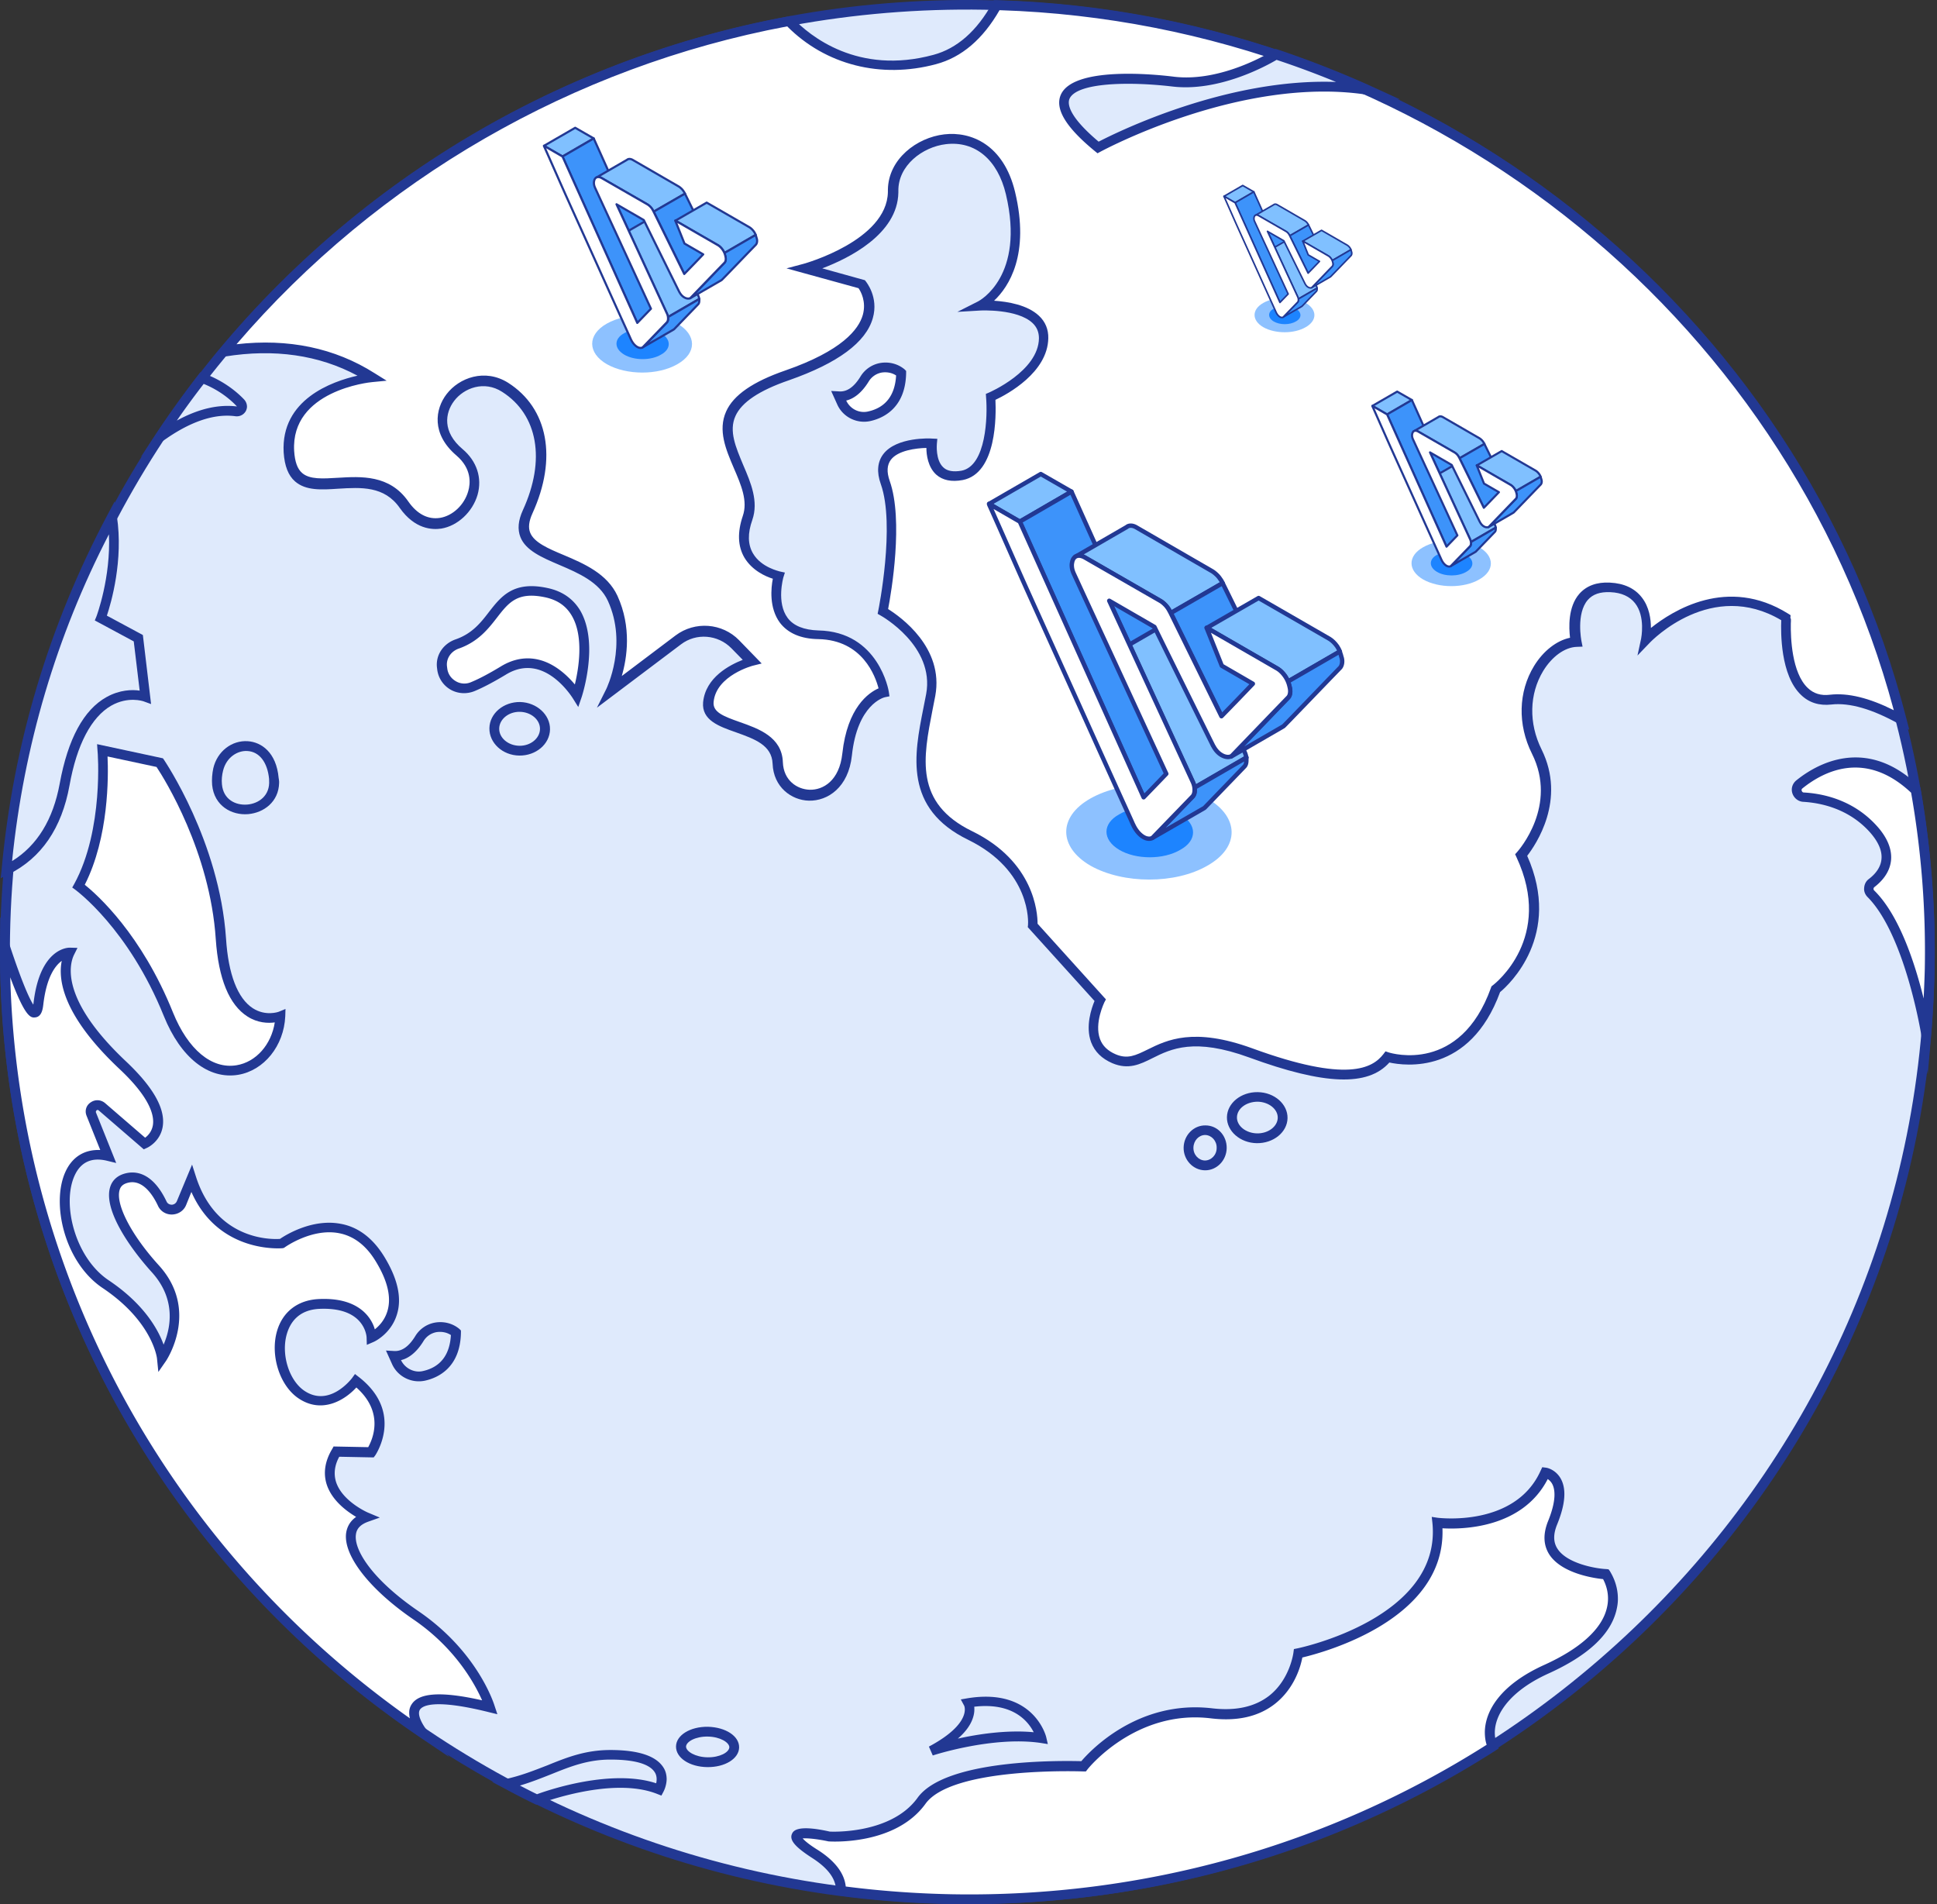 <?xml version="1.0" encoding="UTF-8"?>
<svg xmlns="http://www.w3.org/2000/svg" width="470" height="462" fill="none">
  <rect width="100%" height="100%" fill="#333333" stroke="none"/>
  <path fill="#DFEAFC" d="M234.736 460.769c128.968 0 233.517-102.891 233.517-229.813 0-126.922-104.549-229.813-233.517-229.813S1.219 104.034 1.219 230.956c0 126.922 104.549 229.813 233.517 229.813Z"></path>
  <path fill="#223893" d="M469.413 235.102c-2.322 127.373-109.461 229.094-238.879 226.827C101.116 459.663-2.264 354.182.058 226.865 2.38 99.547 109.519-2.229 238.882.037 368.3 2.304 471.735 107.73 469.413 235.102ZM2.435 226.865C.168 352.911 102.498 457.285 230.589 459.552c128.092 2.267 234.125-98.46 236.447-224.505C469.303 109.001 366.973 4.626 238.882 2.359 110.79.148 4.702 100.819 2.435 226.865Z"></path>
  <path fill="#fff" d="M241.81 1.309c-3.482 6.413-8.347 11.388-15.037 13.157-15.479 4.147-27.973-1.548-35.326-9.287C136.717 15.35 88.62 44.319 54.511 85.174c11.277-1.825 23.992-.996 35.768 6.412 0 0-21.008 1.99-20.123 17.968.884 15.976 19.183.331 27.973 12.881 8.79 12.549 24.048-3.704 13.434-12.771-10.615-9.011 1.603-21.782 11.057-15.756 9.453 6.026 11.056 17.912 5.473 30.185-5.639 12.273 15.424 9.73 20.62 21.008 5.197 11.278-.387 22.39-.387 22.39l16.309-12.329c4.201-3.151 10.172-2.709 13.821 1.051l4.091 4.201s-9.841 2.488-10.559 9.841c-.719 7.352 16.419 4.699 16.806 14.76.442 10.062 15.368 11.499 16.806-2.045 1.437-13.545 8.956-15.203 8.956-15.203s-2.156-13.6-15.922-13.876c-13.765-.221-9.619-14.319-9.619-14.319s-11.665-2.266-7.519-13.986c4.147-11.72-18.741-24.822 9.62-34.663 28.36-9.84 18.077-22.113 18.077-22.113l-13.71-3.76s21.395-5.804 21.339-18.796c-.055-12.991 23.44-20.51 28.471.498 5.031 21.063-7.352 27.31-7.352 27.31s15.589-.885 15.424 7.96c-.166 8.846-12.826 14.208-12.826 14.208s1.493 17.415-6.966 19.073c-8.403 1.603-7.353-7.795-7.353-7.795s-14.981-.829-11.277 9.564c3.704 10.393-.553 31.29-.553 31.29s13.931 7.63 11.609 20.289c-2.322 12.66-6.744 26.149 9.62 34.11 16.308 7.961 15.147 21.782 15.147 21.782l16.364 18.078s-5.362 10.503 3.317 14.207c8.735 3.704 10.559-9.674 33.225-1.382 22.611 8.293 29.909 5.252 33.17.995 0 0 18.299 5.805 26.26-16.474 0 0 15.811-11.941 6.192-32.562 0 0 10.504-11.609 3.814-25.099-6.689-13.489 1.935-26.314 9.509-26.591 0 0-2.93-13.821 8.237-13.213 11.167.609 8.569 12.716 8.569 12.716s15.866-16.751 34.055-5.363c0 0-1.604 21.284 10.835 19.902 5.529-.608 11.831 1.935 17.193 4.92C436.463 77.323 348.397 4.349 241.81 1.309Z"></path>
  <path fill="#223893" d="m463.276 177.054-2.432-1.382c-6.524-3.648-12.052-5.252-16.474-4.754-2.931.332-5.418-.442-7.353-2.322-5.031-4.754-4.92-15.258-4.81-18.133-16.861-10.006-31.345 4.865-31.954 5.528l-2.93 3.041.885-4.091c0-.055 1.106-5.363-1.493-8.624-1.271-1.603-3.261-2.543-5.97-2.654-2.488-.11-4.257.498-5.473 1.88-2.875 3.317-1.548 9.896-1.548 9.951l.276 1.382-1.437.055c-2.875.111-5.971 2.322-8.127 5.86-3.372 5.584-3.538 12.66-.387 19.018 6.081 12.273-1.437 23.163-3.483 25.817 8.569 19.239-4.422 31.29-6.578 33.059-7.353 20.068-23.109 17.912-26.868 17.083-5.197 5.86-15.756 5.473-33.999-1.216-13.324-4.865-18.963-2.101-23.496.166-2.985 1.492-5.805 2.874-9.73 1.216-2.543-1.106-4.256-2.764-5.141-5.086-1.437-3.87.111-8.293.829-10.007l-16.198-17.911.056-.498c.055-.497.829-13.157-14.485-20.676-15.7-7.629-13.157-20.621-10.891-32.009.222-1.106.443-2.267.664-3.372 2.156-11.665-10.891-18.962-11.002-19.018l-.773-.442.165-.829c.056-.221 4.147-20.676.608-30.627-1.05-2.93-.829-5.418.609-7.298 3.206-4.201 11.499-3.814 11.83-3.759l1.272.055-.111 1.217c0 .055-.387 3.98 1.603 5.749.94.885 2.433 1.106 4.368.774 6.026-1.161 6.357-13.268 5.97-17.801l-.055-.83.774-.331c.111-.055 11.997-5.197 12.107-13.157 0-1.493-.497-2.71-1.548-3.704-3.704-3.483-12.549-3.041-12.604-3.041l-5.639.332 5.03-2.543c.443-.222 11.444-6.192 6.745-25.983-1.99-8.404-7.463-12.992-14.539-12.163-5.695.664-11.665 5.197-11.555 11.389v.331c-.166 10.172-12.162 16.032-18.464 18.41l10.338 2.874.221.277c.11.166 3.151 3.814 1.714 8.9-1.659 5.916-8.514 10.946-20.345 15.093-7.242 2.487-11.499 5.362-12.991 8.679-1.659 3.649.11 7.629 1.879 11.886 1.88 4.367 3.76 8.845 2.212 13.323-1.161 3.262-1.106 5.971.166 8.127 1.99 3.428 6.412 4.312 6.468 4.367l1.271.277-.387 1.216c0 .055-1.714 6.081 1.051 9.785 1.437 1.935 3.98 2.93 7.463 3.041 14.65.276 17.082 14.705 17.082 14.871l.166 1.106-1.105.221c-.277.055-6.69 1.714-8.016 14.152-.83 7.74-5.861 11.057-10.449 10.946-4.202-.11-8.569-3.261-8.79-8.955-.166-4.534-4.423-6.026-8.901-7.63-4.091-1.437-8.347-2.93-7.961-7.297.609-6.081 6.524-9.066 9.62-10.283l-2.764-2.819c-3.262-3.317-8.514-3.759-12.218-.94l-20.4 15.369 2.267-4.533c.055-.111 5.252-10.781.387-21.395-2.101-4.533-7.021-6.689-11.831-8.735-4.146-1.769-8.126-3.483-9.398-6.744-.718-1.88-.553-3.981.608-6.524 5.584-12.162 3.649-23.164-5.03-28.692-4.368-2.82-9.288-.94-11.665 2.212-2.212 2.929-2.875 7.518 2.045 11.664 3.483 2.93 4.81 7.021 3.649 11.112-1.216 4.146-4.81 7.519-8.79 8.182-2.211.332-6.413.166-10.062-4.975-3.759-5.418-9.453-5.031-14.981-4.699-4.036.276-7.85.497-10.449-1.77-1.658-1.437-2.543-3.759-2.764-7.021-.719-12.88 11.775-17.248 17.912-18.63-9.343-5.03-20.179-6.579-32.175-4.644l-3.151.498 2.045-2.433C88.566 42.55 137.436 13.97 191.227 4.018l.664-.111.442.442c4.146 4.368 15.811 13.932 34.165 8.956 5.749-1.548 10.559-5.805 14.318-12.604l.332-.664h.719C346.297 3.022 437.072 74.67 462.558 174.29l.718 2.764Zm-28.747-25.762c-.055 3.373.221 11.886 4.091 15.59 1.437 1.382 3.206 1.935 5.418 1.659 4.367-.498 9.509.774 15.479 3.759C433.479 75.333 344.694 5.731 242.53 2.47c-4.036 7.02-9.177 11.443-15.424 13.102-13.379 3.593-26.812.166-36.1-9.177-51.966 9.785-99.289 37.095-133.62 77.12 12.55-1.437 23.827.885 33.502 7.02l2.93 1.825-3.428.332c-.829.055-19.846 2.1-19.017 16.696.166 2.598.774 4.367 1.935 5.362 1.824 1.603 5.03 1.382 8.68 1.161 5.583-.332 12.549-.774 17.082 5.749 2.156 3.096 4.81 4.423 7.684 3.981 3.096-.498 5.916-3.151 6.855-6.468.553-1.88.885-5.473-2.874-8.68-6.137-5.252-5.142-11.278-2.378-14.871 3.041-3.98 9.288-6.302 14.927-2.764 9.73 6.191 11.996 18.354 5.915 31.677-.884 1.935-1.05 3.483-.553 4.699.94 2.377 4.423 3.87 8.127 5.418 4.976 2.101 10.559 4.533 13.047 9.896 3.483 7.629 2.322 15.092 1.05 19.459l13.047-9.84c4.699-3.538 11.333-3.041 15.424 1.161l5.473 5.639-1.99.497c-.11 0-9.066 2.378-9.674 8.846-.222 2.432 2.266 3.427 6.357 4.865 4.533 1.603 10.228 3.593 10.449 9.73.166 4.477 3.482 6.578 6.468 6.689 3.262.11 7.242-2.156 7.961-8.79 1.216-11.223 6.412-14.761 8.79-15.811-.774-2.93-3.87-11.72-14.595-11.941-4.257-.056-7.408-1.438-9.343-3.981-2.654-3.593-2.156-8.458-1.714-10.67-1.769-.552-5.031-1.99-6.91-5.141-1.603-2.764-1.714-6.136-.387-10.061 1.271-3.649-.387-7.519-2.156-11.61-1.935-4.533-3.925-9.177-1.88-13.766 1.769-3.98 6.524-7.242 14.374-9.95 13.71-4.755 17.801-9.952 18.796-13.49.885-3.206-.497-5.694-1.05-6.468l-17.47-4.81L194.986 64c.222-.055 20.234-5.639 20.455-17.414v-.553c.111-7.463 7.021-12.66 13.655-13.434 6.524-.774 14.429 2.488 17.193 13.931 3.649 15.203-1.492 23.053-5.086 26.426 3.317.22 8.072.995 10.891 3.648 1.548 1.438 2.322 3.317 2.267 5.474-.166 8.292-9.896 13.544-12.826 14.926.166 3.649.387 17.857-7.961 19.46-2.709.497-4.865.055-6.413-1.327-1.99-1.824-2.377-4.754-2.377-6.468-2.543.055-6.91.608-8.624 2.875-.94 1.271-1.05 2.93-.276 5.141 3.372 9.509.387 27.033-.387 31.069 2.985 1.88 13.599 9.343 11.443 21.063-.221 1.106-.442 2.267-.663 3.372-2.267 11.61-4.478 22.611 9.619 29.466 15.037 7.353 15.866 19.737 15.866 22.445l16.585 18.354-.387.719c0 .055-2.487 5.031-1.05 8.901.608 1.658 1.88 2.875 3.815 3.704 2.874 1.216 4.809.276 7.739-1.161 4.699-2.322 11.168-5.473 25.431-.277 22.997 8.403 29.134 4.81 31.787 1.382l.498-.663.829.276c.719.222 17.304 5.142 24.767-15.7l.111-.332.276-.221c.608-.442 14.927-11.609 5.805-31.124l-.332-.719.498-.553c.387-.442 9.896-11.222 3.593-23.827-3.538-7.076-3.317-15.037.498-21.284 2.266-3.704 5.528-6.192 8.735-6.855-.277-2.377-.553-7.463 2.266-10.67 1.714-1.935 4.202-2.875 7.408-2.709 3.428.166 6.026 1.382 7.74 3.594 1.824 2.322 2.211 5.252 2.211 7.408 5.252-4.202 18.575-12.66 33.281-3.483l.608.387-.056.718c.166-.055.166.498.111 1.327Z"></path>
  <path fill="#fff" d="M348.731 369.496c2.377 24.435-33.779 31.677-33.779 31.677s-1.879 16.862-21.062 14.595c-19.129-2.322-31.014 12.826-31.014 12.826s-32.341-1.382-39.307 8.348c-6.966 9.729-22.5 8.679-22.5 8.679s-15.148-3.428-3.317 4.257c4.92 3.206 6.302 6.357 6.247 8.9a238.108 238.108 0 0 0 26.812 1.991c48.373.829 93.54-12.826 131.298-36.985-2.377-5.915 1.603-13.6 13.102-18.796 23.385-10.615 14.429-22.943 14.429-22.943s-17.58-1.105-12.991-12.439c4.588-11.333-1.769-12.217-1.769-12.217-6.634 14.816-26.149 12.107-26.149 12.107Z"></path>
  <path fill="#223893" d="M392.57 388.016c0 .94-.166 1.935-.442 2.985-1.548 5.75-7.076 10.781-16.364 14.982-11.388 5.141-14.484 12.439-12.494 17.304l.387.884-.829.553c-39.307 25.154-84.915 37.98-131.961 37.151a248.036 248.036 0 0 1-26.979-1.991l-1.05-.166v-1.05c.055-2.764-1.88-5.418-5.75-7.905-4.201-2.709-5.583-4.368-4.92-5.86.277-.609 1.051-2.378 9.177-.553 0 0 14.761.829 21.284-8.182 6.8-9.509 35.105-9.011 39.749-8.901 2.267-2.653 13.821-14.926 31.733-12.826 5.694.664 10.282-.331 13.765-2.985 5.142-3.98 5.971-10.504 5.971-10.559l.11-.829.83-.166c.331-.055 35.049-7.297 32.783-30.406l-.166-1.493 1.492.222c.166 0 18.741 2.377 24.933-11.444l.387-.829.885.11c.829.111 2.487.774 3.538 2.543 1.493 2.543 1.216 6.303-.829 11.278-.94 2.322-.94 4.257.11 5.86 2.322 3.594 9.288 4.81 11.831 4.92l.553.056.331.442c.111.276 1.991 2.93 1.935 6.855Zm-32.285 32.12c.11-5.142 3.814-11.444 14.484-16.254 8.514-3.869 13.71-8.513 15.037-13.434.995-3.538-.276-6.302-.829-7.352-2.267-.221-10.062-1.382-13.047-5.971-1.437-2.266-1.548-4.92-.332-8.016 2.156-5.252 1.714-7.905.995-9.177a3.388 3.388 0 0 0-1.05-1.106c-6.192 12.052-20.842 12.218-25.541 11.942.829 22.113-28.637 30.074-33.999 31.345-.387 2.101-1.88 7.519-6.689 11.278-3.981 3.096-9.177 4.257-15.535 3.483-18.244-2.211-29.798 12.218-29.908 12.383l-.387.498h-.608c-.332 0-31.788-1.216-38.312 7.85-7.297 10.117-22.887 9.177-23.55 9.122-2.543-.553-5.087-.829-6.247-.719.442.498 1.382 1.382 3.704 2.82 4.146 2.653 6.412 5.639 6.744 8.845 8.569 1.106 17.248 1.714 25.707 1.88 46.272.829 91.107-11.72 129.805-36.266-.332-.995-.442-2.046-.442-3.151Z"></path>
  <path fill="#fff" d="M1.218 229.74c-.442 79 39.804 149.099 101.556 190.838-.664-.774-10.394-12.936 16.143-6.357 0 0-3.815-12.66-18.023-22.335-14.208-9.674-20.4-20.842-11.941-23.827 0 0-13.49-5.749-7.297-15.866l8.403.166s6.578-9.343-3.704-17.359c0 0-6.137 8.126-13.268 3.317-7.132-4.865-8.016-21.395 4.422-21.948 12.384-.553 12.66 8.072 12.66 8.072s10.891-4.921 1.935-19.239c-8.956-14.318-23.716-3.538-23.716-3.538s-16.254 1.658-21.893-15.701l-2.432 5.916c-.83 2.045-3.76 2.1-4.7.11-1.602-3.372-4.256-6.855-8.015-6.302-7.242 1.05-2.986 11.775 6.413 22.169 9.398 10.393 1.603 21.671 1.603 21.671s-.885-9.399-13.655-17.967c-12.77-8.569-13.766-34.442.553-31.07l-4.091-10.172c-.608-1.548 1.271-2.875 2.543-1.769l10.393 8.956s10.062-4.533-5.252-18.962c-15.369-14.54-14.926-23.551-12.992-27.476 0 0-6.136-.111-7.573 12.439-.719 6.357-4.478-2.93-8.072-13.766Z"></path>
  <path fill="#223893" d="m120.686 415.879-2.045-.498c-13.323-3.317-16.143-1.548-16.751-.608-.774 1.216.663 3.704 1.769 5.086l5.363 6.413-6.966-4.699C37.761 378.12-.384 306.418.003 229.74l.055-7.298 2.322 6.966c3.151 9.509 4.865 13.047 5.694 14.318 0-.11.056-.221.056-.331 1.547-13.489 8.458-13.489 8.79-13.489l1.88.055-.83 1.658c-1.106 2.267-3.483 10.781 12.715 25.984 6.524 6.191 9.509 11.443 8.79 15.755-.608 3.649-3.704 5.086-3.87 5.142l-.718.331-10.946-9.453c-.221-.166-.387-.111-.498 0-.11.11-.221.221-.166.497l4.92 12.273-2.266-.553c-3.704-.884-6.358.332-7.85 3.649-3.096 6.855.11 19.847 8.237 25.32 8.68 5.805 12.052 11.996 13.378 15.645 1.604-3.704 3.262-10.835-2.874-17.58-6.082-6.745-11.886-15.756-10.007-20.897.443-1.216 1.548-2.764 4.312-3.206 2.543-.387 6.247.552 9.288 6.965.332.719 1.05.774 1.272.774.22 0 .884-.11 1.216-.829l3.704-8.901.995 3.096c4.975 15.203 18.133 15.093 20.344 14.927 1.438-.995 7.906-4.976 14.76-3.649 4.202.774 7.685 3.428 10.394 7.74 3.372 5.417 4.478 10.227 3.207 14.263-1.438 4.699-5.474 6.578-5.64 6.634l-1.658.718-.055-1.769c0-.11-.11-2.543-2.322-4.533-1.99-1.769-5.03-2.598-9.067-2.432-5.196.221-7.186 3.427-7.96 6.081-1.438 4.92.497 11.222 4.201 13.765 6.081 4.147 11.389-2.764 11.61-3.04l.718-.995.995.774c11.002 8.624 3.98 18.851 3.926 18.962l-.387.497-8.348-.165c-1.161 2.1-1.382 4.201-.774 6.136 1.548 4.754 7.795 7.463 7.85 7.463l2.764 1.161-2.82.995c-1.824.664-2.819 1.659-2.984 3.151-.498 3.76 4.035 10.947 15.202 18.576 14.374 9.84 18.299 22.445 18.465 22.997l.663 1.991Zm-21.394-.387c0-.719.166-1.382.608-2.046 1.824-2.819 7.297-3.151 17.082-.94-1.713-3.869-6.412-12.66-16.75-19.68-10.56-7.243-16.917-15.424-16.254-20.842.166-1.216.719-2.764 2.433-3.981-2.322-1.382-5.86-3.98-7.132-7.85-.884-2.764-.442-5.694 1.327-8.624l.332-.608 8.403.166c1.05-1.88 3.98-8.403-2.875-14.485-2.764 3.041-8.348 6.524-14.097 2.599-4.533-3.096-6.855-10.449-5.142-16.309 1.382-4.699 5.087-7.518 10.173-7.74 4.754-.221 8.403.83 10.89 3.096 1.548 1.438 2.322 3.041 2.654 4.257 1.05-.829 2.377-2.211 3.04-4.367 1.051-3.373.056-7.519-2.93-12.328-2.321-3.76-5.307-5.971-8.79-6.634-6.578-1.272-13.102 3.372-13.157 3.427l-.276.166-.332.055c-.166 0-15.424 1.382-22.058-13.655l-1.272 3.151c-.552 1.383-1.88 2.267-3.372 2.322-1.492.056-2.875-.774-3.483-2.156-1.327-2.819-3.648-6.081-6.8-5.639-1.713.277-2.21 1.051-2.432 1.659-1.216 3.372 2.653 11.001 9.509 18.52 9.895 10.946 1.769 22.998 1.713 23.108l-1.88 2.709-.33-3.262c0-.11-1.051-8.955-13.158-17.082-9.288-6.192-12.55-20.51-9.067-28.195 1.659-3.648 4.644-5.473 8.459-5.307l-3.317-8.292c-.498-1.217-.111-2.543.995-3.262 1.105-.774 2.487-.663 3.482.166l9.73 8.403c.664-.498 1.604-1.437 1.88-3.041.387-2.377-.719-6.689-8.071-13.599-13.766-12.937-14.982-21.616-14.042-26.26-1.603 1.161-3.704 3.925-4.478 10.614-.11.885-.332 2.93-1.935 3.096-1.05.111-2.377.221-6.081-9.73 1.935 71.482 37.703 137.932 96.967 179.782a5.907 5.907 0 0 1-.166-1.382Z"></path>
  <path fill="#fff" d="M19.02 214.98s13.048 9.288 21.838 31.069c8.79 21.782 26.536 14.208 27.199.498 0 0-12.881 4.865-14.429-18.741s-14.816-42.734-14.816-42.734l-13.931-2.986c-.056-.055 1.603 19.239-5.86 32.894Z"></path>
  <path fill="#223893" d="m69.273 244.778-.055 1.769c-.332 7.187-5.142 13.157-11.444 14.208-7.187 1.161-13.932-4.147-18.023-14.264-8.568-21.228-21.284-30.461-21.394-30.571l-.83-.608.498-.885c7.187-13.157 5.694-32.119 5.639-32.285l-.11-1.604 15.976 3.428.277.387c.11.221 13.434 19.681 15.037 43.342.553 8.68 2.82 14.54 6.523 16.917 3.096 1.99 6.192.884 6.303.829l1.603-.663Zm-48.705-30.13c3.04 2.433 13.766 11.997 21.395 30.959 3.648 9.011 9.398 13.821 15.424 12.826 4.754-.774 8.458-5.031 9.287-10.394-1.603.222-4.146.166-6.634-1.437-4.422-2.819-7.02-9.122-7.684-18.741-1.382-21.229-12.494-38.975-14.374-41.794l-11.886-2.543c.222 4.809.332 19.57-5.528 31.124Z"></path>
  <path fill="#DFEAFC" d="M1.551 211c5.97-2.986 11.941-8.901 14.097-20.732 4.865-26.646 19.57-21.284 19.57-21.284l-1.713-14.208-9.122-4.864s4.589-12.108 2.709-24.546C13.272 151.404 4.315 180.317 1.55 211Z"></path>
  <path fill="#223893" d="m36.657 170.809-1.824-.663c-.166-.055-3.76-1.272-7.85 1.05-4.81 2.764-8.348 9.454-10.117 19.349-1.88 10.394-6.856 17.636-14.761 21.561l-1.935.94.221-2.101c2.764-30.24 11.444-59.208 25.707-86.076l1.714-3.207.552 3.594c1.604 10.67-1.382 20.952-2.432 24.103l8.735 4.699 1.99 16.751ZM2.934 208.9c6.081-3.76 9.951-10.062 11.554-18.797 1.99-10.835 5.805-17.912 11.389-21.007 3.206-1.77 6.191-1.825 8.016-1.548l-1.438-11.942-9.453-5.086.387-.939c.055-.111 3.538-9.454 3.04-19.958C13.605 154.445 5.755 181.092 2.934 208.9Z"></path>
  <path fill="#fff" d="M107.251 162.351c.442 3.482 4.146 5.638 7.408 4.256 1.935-.829 4.423-2.045 7.408-3.869 10.283-6.303 17.857 6.025 17.857 6.025s7.187-21.726-7.353-24.932c-12.992-2.875-11.223 8.79-21.671 12.383-2.433.829-4.036 3.151-3.759 5.639l.11.498Z"></path>
  <path fill="#223893" d="M142.966 158.148c-.111 5.639-1.714 10.614-1.824 10.946l-.83 2.432-1.382-2.211c-.055-.055-3.593-5.805-8.9-7.021-2.433-.553-4.865-.11-7.298 1.382-2.764 1.659-5.307 3.041-7.574 3.981-1.879.774-4.035.663-5.804-.332a6.558 6.558 0 0 1-3.262-4.865l-.055-.442c-.387-3.041 1.492-5.86 4.533-6.911 3.98-1.382 6.081-4.035 8.071-6.634 2.93-3.759 5.915-7.629 14.263-5.804 3.594.774 6.247 2.653 7.961 5.583 1.659 2.93 2.156 6.524 2.101 9.896Zm-3.483 7.905c.94-3.869 2.211-11.609-.719-16.64-1.382-2.377-3.427-3.814-6.357-4.478-6.855-1.492-8.956 1.216-11.831 4.92-2.101 2.709-4.533 5.805-9.177 7.464-1.99.663-3.206 2.487-2.93 4.422l.055.443c.166 1.326.94 2.432 2.101 3.095a4.06 4.06 0 0 0 3.649.222c2.156-.885 4.588-2.212 7.242-3.815 2.985-1.824 6.081-2.377 9.122-1.658 4.035.939 7.131 3.98 8.845 6.025Z"></path>
  <path fill="#DFEAFC" d="M52.69 190.378c.829 8.79 14.484 7.629 13.82-1.161v-.331c-.995-10.615-11.775-9.675-13.544-2.212a10.792 10.792 0 0 0-.277 3.704Z"></path>
  <path fill="#223893" d="M67.726 189.937c-.11 4.589-3.704 7.242-7.518 7.574-3.98.332-8.237-1.99-8.735-7.076-.11-1.327 0-2.709.276-4.036.94-4.091 4.478-6.855 8.404-6.579 3.206.222 6.91 2.654 7.463 8.956l.055.332c.055.276.055.553.055.829Zm-13.876.332c.332 3.704 3.317 5.141 6.137 4.92 2.764-.221 5.583-2.156 5.307-5.915v-.277c-.387-4.09-2.377-6.633-5.252-6.799-2.322-.166-5.086 1.437-5.915 4.754-.277 1.106-.387 2.211-.277 3.317Z"></path>
  <path fill="#DFEAFC" d="M159.937 434.121s4.644-8.458-11.831-8.458c-9.73 0-15.479 4.975-25.264 7.076a185.993 185.993 0 0 0 7.352 3.815c.056-.056 18.189-7.077 29.743-2.433Z"></path>
  <path fill="#223893" d="M161.759 431.69c-.055 1.658-.718 2.874-.774 2.985l-.497.94-.995-.387c-10.891-4.368-28.084 2.156-28.858 2.432l-.498.166-.497-.221a186.187 186.187 0 0 1-7.408-3.815l-2.82-1.492 3.152-.664c3.869-.829 7.131-2.156 10.282-3.372 4.755-1.935 9.233-3.704 15.258-3.704 6.8 0 11.112 1.437 12.881 4.257.609.94.774 1.99.774 2.875Zm-2.543.939c.166-.718.221-1.769-.331-2.653-.885-1.438-3.428-3.096-10.781-3.096-5.528 0-9.785 1.714-14.318 3.538-2.377.94-4.865 1.935-7.629 2.764 1.382.719 2.764 1.438 4.146 2.101 2.985-1.106 18.133-6.192 28.913-2.654Z"></path>
  <path fill="#DFEAFC" d="M178.187 423.91c.035-2.046-2.832-3.754-6.403-3.816-3.572-.062-6.497 1.547-6.532 3.592-.035 2.045 2.832 3.754 6.403 3.815 3.572.062 6.497-1.546 6.532-3.591Z"></path>
  <path fill="#223893" d="M179.344 423.95c-.055 2.709-3.427 4.81-7.739 4.755-4.312-.055-7.629-2.267-7.574-5.031.055-2.709 3.428-4.81 7.74-4.754 4.312.11 7.629 2.266 7.573 5.03Zm-12.881-.221c0 1.161 2.212 2.543 5.197 2.599 2.985.055 5.252-1.217 5.307-2.433 0-1.161-2.211-2.543-5.196-2.598-2.986-.055-5.252 1.216-5.308 2.432Z"></path>
  <path fill="#DFEAFC" d="M132.239 176.921c.047-2.931-2.663-5.35-6.051-5.404-3.389-.054-6.174 2.278-6.22 5.209-.047 2.931 2.663 5.351 6.051 5.404 3.389.054 6.174-2.278 6.22-5.209Z"></path>
  <path fill="#223893" d="M133.456 176.946c-.055 3.593-3.428 6.413-7.463 6.357-4.036-.055-7.298-3.04-7.242-6.634.055-3.593 3.427-6.412 7.463-6.357 4.036.11 7.297 3.096 7.242 6.634Zm-12.328-.221c-.055 2.266 2.156 4.146 4.865 4.201 2.709.056 4.975-1.769 5.031-4.035.055-2.267-2.156-4.147-4.865-4.202-2.709-.055-4.976 1.769-5.031 4.036Z"></path>
  <path fill="#DFEAFC" d="M305.17 266.116c3.372.056 6.081 2.378 6.026 5.142-.055 2.764-2.819 4.975-6.247 4.92-3.372-.055-6.081-2.377-6.026-5.141.055-2.765 2.875-4.976 6.247-4.921Z"></path>
  <path fill="#223893" d="M312.411 271.257c-.055 3.428-3.427 6.137-7.463 6.081-4.036-.055-7.297-2.93-7.242-6.302.055-3.428 3.428-6.137 7.463-6.081 4.091.055 7.298 2.93 7.242 6.302Zm-12.273-.221c-.055 2.101 2.157 3.87 4.865 3.925 2.709.055 4.976-1.658 5.031-3.759.055-2.101-2.156-3.87-4.865-3.925-2.764 0-4.975 1.658-5.031 3.759Z"></path>
  <path fill="#DFEAFC" d="M292.505 274.188c2.211.055 3.981 1.99 3.981 4.367-.056 2.378-1.88 4.257-4.091 4.202-2.212-.055-3.981-1.99-3.981-4.367 0-2.378 1.88-4.257 4.091-4.202Z"></path>
  <path fill="#223893" d="M297.649 278.557c-.056 2.985-2.433 5.418-5.307 5.362-2.875-.055-5.197-2.543-5.142-5.528.055-2.985 2.433-5.418 5.307-5.363 2.93 0 5.197 2.488 5.142 5.529Zm-8.072-.166c-.055 1.714 1.217 3.096 2.765 3.151 1.547 0 2.874-1.327 2.874-3.041.056-1.713-1.216-3.095-2.764-3.151-1.548 0-2.819 1.327-2.875 3.041Z"></path>
  <path fill="#fff" d="M210.91 100.987c3.538-.774 7.629-3.262 7.74-10.449-2.764-2.267-7.021-1.659-8.846 1.382-1.437 2.377-3.482 4.423-6.247 4.257l.664 1.492c1.161 2.544 3.98 3.926 6.689 3.318Z"></path>
  <path fill="#223893" d="M219.866 89.985v.553c-.165 8.403-5.473 10.891-8.679 11.61-3.262.718-6.634-.94-8.016-3.98l-1.493-3.318 1.99.11c1.88.111 3.594-1.105 5.142-3.648a7.035 7.035 0 0 1 4.865-3.262c2.1-.331 4.201.222 5.804 1.548l.387.387Zm-9.232 9.84c4.257-.94 6.524-3.925 6.8-8.734-.995-.663-2.211-.885-3.428-.719a4.658 4.658 0 0 0-3.206 2.156c-1.824 2.986-3.815 4.257-5.473 4.644.94 2.046 3.151 3.151 5.307 2.654Z"></path>
  <path fill="#DFEAFC" d="M102.884 333.783c3.538-.774 7.629-3.262 7.74-10.448-2.765-2.267-7.021-1.659-8.846 1.382-1.437 2.377-3.483 4.422-6.247 4.257l.664 1.492c1.216 2.488 3.98 3.925 6.689 3.317Z"></path>
  <path fill="#223893" d="M111.842 322.782v.553c-.166 8.403-5.474 10.891-8.68 11.61-3.262.719-6.634-.94-8.016-3.981l-1.493-3.317 1.99.111c1.88.111 3.594-1.106 5.142-3.649a7.032 7.032 0 0 1 4.865-3.261c2.101-.332 4.201.221 5.805 1.547l.387.387Zm-9.233 9.841c4.257-.94 6.524-3.925 6.8-8.735-.995-.663-2.211-.884-3.427-.719a4.661 4.661 0 0 0-3.207 2.157c-1.824 2.985-3.815 4.256-5.473 4.643.94 1.991 3.206 3.151 5.307 2.654Z"></path>
  <path fill="#fff" d="M436.575 190.267c-1.216.996-.553 2.986 1.051 3.096 4.422.277 11.443 1.714 16.75 7.574 6.192 6.745 2.322 11.278-.276 13.268-.829.664-.884 1.824-.166 2.598 9.233 9.343 13.213 33.17 13.379 34.166.442-5.252.774-10.504.829-15.867.276-14.816-.885-29.3-3.372-43.397-11.886-11.554-22.888-5.694-28.195-1.438Z"></path>
  <path fill="#223893" d="M469.414 235.104a272.214 272.214 0 0 1-.829 15.977l-.83 9.564-1.547-9.453c-.166-.995-4.091-24.546-13.047-33.557-.608-.608-.94-1.437-.83-2.267.056-.829.443-1.603 1.106-2.1 1.327-.996 2.93-2.654 3.096-4.921.166-2.045-.829-4.256-2.985-6.634-4.976-5.417-11.444-6.91-15.977-7.187-1.216-.055-2.267-.884-2.654-2.045s0-2.377.94-3.151c4.644-3.759 16.806-11.112 29.853 1.493l.276.276.056.387c2.487 14.374 3.648 29.079 3.372 43.618Zm-2.654 7.132c.111-2.432.222-4.81.277-7.132a221.944 221.944 0 0 0-3.317-42.789c-11.112-10.448-21.229-5.196-26.37-1.05-.277.221-.221.442-.166.608.055.11.166.387.497.387 4.976.276 12.052 1.935 17.58 7.961 2.654 2.874 3.815 5.749 3.594 8.403-.277 3.096-2.322 5.252-4.036 6.578a.565.565 0 0 0-.221.387c0 .111 0 .277.166.443 6.192 6.081 9.951 17.967 11.996 26.204Z"></path>
  <path fill="#DFEAFC" d="M38.7 106.126c5.474-3.925 12.108-7.187 18.631-6.302a1.184 1.184 0 0 0 1.05-1.99 25.053 25.053 0 0 0-9.398-6.081 241.925 241.925 0 0 0-10.282 14.373Z"></path>
  <path fill="#223893" d="M59.929 98.665c0 .331-.11.718-.276 1.05-.498.885-1.438 1.382-2.488 1.272-5.197-.719-11.167 1.326-17.746 6.081l-5.252 3.814 3.538-5.417a243.717 243.717 0 0 1 10.338-14.43l.553-.718.83.276c4.698 1.714 7.96 4.368 9.84 6.358.442.498.663 1.106.663 1.714Zm-17.027 3.372c5.252-2.875 10.117-3.98 14.595-3.428-1.604-1.713-4.257-3.925-8.072-5.473a203.822 203.822 0 0 0-6.523 8.901Z"></path>
  <path fill="#DFEAFC" d="M225.89 424.78s14.761-4.865 26.757-3.096c0 0-2.543-11.056-17.801-8.569.055 0 3.151 5.142-8.956 11.665Z"></path>
  <path fill="#223893" d="m254.25 423.121-1.713-.276c-11.61-1.714-26.094 2.985-26.205 3.04l-.939-2.156c10.669-5.694 8.568-10.006 8.513-10.006l-.774-1.437 1.603-.277c16.143-2.654 19.128 9.343 19.128 9.454l.387 1.658Zm-21.836-1.327c4.975-1.105 11.941-2.156 18.409-1.548-1.327-2.598-4.976-7.297-14.429-6.191a6.332 6.332 0 0 1-.221 2.377c-.498 1.824-1.769 3.648-3.759 5.362Z"></path>
  <path fill="#fff" d="M187.079 46.033s8.901 4.146 4.312 10.835c-4.644 6.69-18.354 3.65-27.255-1.99 0 0 12.384-4.533 4.755-13.655-7.629-9.121 19.957-11.167 18.188 4.81Z"></path>
  <path fill="#DFEAFC" d="M309.644 13.196c-.166.11-12.77 8.016-24.933 6.579-12.273-1.493-40.412-2.212-18.299 16.032 0 0 33.889-18.63 65.069-14.098-7.076-3.15-14.374-6.025-21.837-8.513Z"></path>
  <path fill="#223893" d="m339.774 24.142-8.459-1.216c-30.405-4.478-63.962 13.71-64.294 13.876l-.719.387-.608-.498c-7.076-5.805-9.785-10.283-8.292-13.71 2.985-6.745 21.781-5.086 27.475-4.368 11.665 1.383 23.662-6.08 24.159-6.412l.498-.332.553.166a245.999 245.999 0 0 1 21.947 8.569l7.74 3.538Zm-73.195 10.227c4.699-2.432 31.235-15.48 57.605-14.484a218 218 0 0 0-14.429-5.363c-2.543 1.493-13.987 7.795-25.265 6.469-10.835-1.272-23.274-.94-24.988 2.985-.497 1.216-.276 4.201 7.077 10.393Z"></path>
  <path fill="#1D84FF" fill-opacity=".5" d="M164.36 78.506c4.678 2.708 4.801 7.14 0 9.849-4.679 2.708-12.312 2.708-17.113 0-4.679-2.709-4.802-7.14 0-9.85 4.801-2.708 12.434-2.708 17.113 0Z"></path>
  <path fill="#1D84FF" d="M160.42 80.845c2.462 1.477 2.462 3.816 0 5.17-2.462 1.478-6.525 1.478-8.987 0-2.463-1.477-2.463-3.816 0-5.17 2.462-1.478 6.525-1.478 8.987 0Z"></path>
  <path fill="#1D84FF" fill-opacity=".5" d="M316.801 73.48c2.805 1.624 2.878 4.28 0 5.905-2.805 1.623-7.381 1.623-10.26 0-2.804-1.624-2.878-4.281 0-5.905 2.879-1.624 7.455-1.624 10.26 0Z"></path>
  <path fill="#1D84FF" d="M314.439 74.882c1.476.886 1.476 2.288 0 3.1-1.477.886-3.912.886-5.389 0-1.476-.885-1.476-2.288 0-3.1 1.477-.885 3.912-.885 5.389 0Z"></path>
  <path fill="#80C0FF" stroke="#223893" stroke-linecap="round" stroke-linejoin="round" stroke-miterlimit="10" stroke-width=".521" d="m136.495 37.97 7.568-4.389L139.568 31 132 35.372l4.495 2.599Z"></path>
  <path fill="#3D93FA" stroke="#223893" stroke-linecap="round" stroke-linejoin="round" stroke-miterlimit="10" stroke-width=".521" d="m154.633 78.337 7.182-5.25-17.752-39.506-7.568 4.39 18.138 40.366Z"></path>
  <path fill="#80C0FF" stroke="#223893" stroke-linecap="round" stroke-linejoin="round" stroke-miterlimit="10" stroke-width=".521" d="M164.236 60.462a5334.246 5334.246 0 0 0-5.022-10.869l-6.391 1.826-2.95-1.703-.281-.158 12.221 26.495c.14.281.228.58.263.86l7.586-4.389a2.706 2.706 0 0 0-.264-.86c-1.721-3.722-3.441-7.462-5.162-11.202Z"></path>
  <path fill="#3D93FA" stroke="#223893" stroke-linecap="round" stroke-linejoin="round" stroke-miterlimit="10" stroke-width=".521" d="M169.679 72.928c0 .386-.088.703-.281.896l-5.76 5.97a.466.466 0 0 1-.14.122l-.053.036-7.532 4.337a.676.676 0 0 0 .175-.141l1.475-1.51 4.284-4.425c.176-.21.281-.509.281-.895 0-.123 0-.264-.017-.404l7.585-4.39c-.017.14-.017.281-.017.404ZM149.592 49.558l2.968 6.409 7.567-4.372-.913-2.002-9.622-.035Z"></path>
  <path fill="#80C0FF" stroke="#223893" stroke-linecap="round" stroke-linejoin="round" stroke-miterlimit="10" stroke-width=".521" d="m166.083 46.733.122.245-7.585 4.372a6.857 6.857 0 0 0-.351-.614 3.695 3.695 0 0 0-1.124-1.106l-9.955-5.742-1.194-.685c-.439-.245-.878-.316-1.212-.175-.017 0-.017.017-.035.017l7.41-4.284c.052-.053.123-.088.193-.123.333-.14.772-.088 1.211.176l11.15 6.444c.386.246.737.614.773.65.122.14.245.28.351.456.087.105.175.246.246.369ZM144.624 43.115l-.017.017.017-.017Z"></path>
  <path fill="#3D93FA" stroke="#223893" stroke-linecap="round" stroke-linejoin="round" stroke-miterlimit="10" stroke-width=".521" d="m166.204 46.978 7.023 14.275-7.163 5.232-7.445-15.135 7.585-4.372Z"></path>
  <path fill="#80C0FF" stroke="#223893" stroke-linecap="round" stroke-linejoin="round" stroke-miterlimit="10" stroke-width=".521" d="m183.377 56.987-7.585 4.39a4.787 4.787 0 0 0-.422-.773c-.333-.474-.72-.86-1.141-1.106l-5.847-3.37-4.495-2.6 7.585-4.372 10.36 5.97c.404.246.807.632 1.141 1.107.158.245.299.491.404.755Z"></path>
  <path fill="#3D93FA" stroke="#223893" stroke-linecap="round" stroke-linejoin="round" stroke-miterlimit="10" stroke-width=".521" d="M183.693 58.674a1.333 1.333 0 0 1-.263.667l-1.633 1.686s-6.532 6.777-6.584 6.813a.7.7 0 0 1-.176.14l-7.585 4.39a.676.676 0 0 0 .175-.14l1.475-1.529 5.092-5.285 1.633-1.685c.141-.158.229-.387.264-.667.035-.264 0-.58-.088-.913a4.26 4.26 0 0 0-.246-.755l7.585-4.39c.106.246.193.51.246.755.123.316.141.632.105.913Z"></path>
  <path fill="#fff" stroke="#223893" stroke-linecap="round" stroke-linejoin="round" stroke-miterlimit="10" stroke-width=".521" d="M132.123 35.723c1.352 2.985 4.249 9.622 5.601 12.607 2.722 6.04 5.461 12.08 8.182 18.12 2.125 4.724 4.249 9.43 6.392 14.135.245.544.491 1.07.719 1.598.036.07.053.123.088.175.158.351.351.667.58.966.403.51.878.878 1.334 1.018.316.088.597.088.808-.017a.636.636 0 0 0 .246-.193l5.741-5.935c.176-.21.281-.51.281-.895a2.666 2.666 0 0 0-.281-1.265l-12.22-26.478 6.619 3.828c2.142 4.372 4.302 8.726 6.462 13.099.667 1.334 1.316 2.668 1.984 4.003l.105.21a.288.288 0 0 0 .07.123c.158.299.351.58.562.808.211.228.457.422.685.544.158.088.316.158.456.194.352.105.668.087.913-.036.071-.035.123-.087.176-.14l6.567-6.813 1.633-1.685c.14-.158.228-.387.263-.668.035-.263 0-.579-.088-.913a4.175 4.175 0 0 0-.667-1.527c-.333-.474-.72-.86-1.141-1.106l-10.342-5.97 2.23 5.566 4.548 2.634a572.142 572.142 0 0 1-4.601 4.758l-7.445-15.135c-.105-.211-.228-.422-.351-.633a3.719 3.719 0 0 0-1.123-1.106l-11.115-6.391c-.439-.246-.878-.316-1.211-.176-.334.14-.562.474-.633.949-.052.21-.052.456-.017.737.035.263.123.544.246.825 1.72 3.74 3.441 7.463 5.179 11.203 2.599 5.618 5.198 11.255 7.796 16.873.194.422.387.843.597 1.282-1.106 1.159-2.212 2.3-3.318 3.441l-18.138-40.366-4.495-2.6c.018.124.07.247.123.352Z"></path>
  <path fill="#1D84FF" fill-opacity=".5" d="M292.955 193.703c7.751 4.488 7.955 11.83 0 16.318-7.75 4.487-20.396 4.487-28.351 0-7.751-4.488-7.955-11.83 0-16.318 7.955-4.487 20.601-4.487 28.351 0Z"></path>
  <path fill="#1D84FF" d="M286.427 197.579c4.08 2.447 4.08 6.323 0 8.566-4.079 2.448-10.81 2.448-14.889 0-4.08-2.447-4.08-6.323 0-8.566 4.079-2.448 10.81-2.448 14.889 0Z"></path>
  <path fill="#80C0FF" stroke="#223893" stroke-linecap="round" stroke-linejoin="round" stroke-miterlimit="10" stroke-width="1.062" d="m247.447 126.548 12.538-7.272-7.447-4.276L240 122.243l7.447 4.305Z"></path>
  <path fill="#3D93FA" stroke="#223893" stroke-linecap="round" stroke-linejoin="round" stroke-miterlimit="10" stroke-width="1.062" d="m277.497 193.424 11.898-8.698-29.409-65.451-12.538 7.273 30.049 66.876Z"></path>
  <path fill="#80C0FF" stroke="#223893" stroke-linecap="round" stroke-linejoin="round" stroke-miterlimit="10" stroke-width="1.062" d="M293.409 163.81c-2.764-5.993-5.527-11.985-8.32-18.007l-10.588 3.026-4.887-2.822-.466-.262 20.246 43.896c.233.465.378.96.437 1.425l12.566-7.272a4.452 4.452 0 0 0-.436-1.425c-2.851-6.167-5.702-12.363-8.552-18.559Z"></path>
  <path fill="#3D93FA" stroke="#223893" stroke-linecap="round" stroke-linejoin="round" stroke-miterlimit="10" stroke-width="1.062" d="M302.425 184.463c0 .64-.145 1.164-.465 1.484l-9.542 9.89a.785.785 0 0 1-.232.204l-.088.058-12.479 7.185c.116-.058.204-.145.291-.233l2.444-2.501 7.097-7.331c.291-.349.466-.843.466-1.483 0-.204 0-.437-.029-.67l12.566-7.272c-.029.233-.029.466-.029.669ZM269.148 145.745l4.916 10.618 12.538-7.244-1.513-3.316-15.941-.058Z"></path>
  <path fill="#80C0FF" stroke="#223893" stroke-linecap="round" stroke-linejoin="round" stroke-miterlimit="10" stroke-width="1.062" d="m296.467 141.065.203.407-12.566 7.243a11.85 11.85 0 0 0-.582-1.018 7.358 7.358 0 0 0-.582-.756c-.407-.437-.844-.815-1.28-1.077l-16.494-9.512-1.978-1.134c-.727-.408-1.454-.524-2.007-.291-.029 0-.029.029-.058.029l12.276-7.098c.087-.087.203-.145.32-.204.552-.232 1.28-.145 2.007.291l18.472 10.676c.64.407 1.221 1.018 1.28 1.076.203.233.407.466.581.757.146.174.291.407.408.611ZM260.916 135.071l-.029.029.029-.029Z"></path>
  <path fill="#3D93FA" stroke="#223893" stroke-linecap="round" stroke-linejoin="round" stroke-miterlimit="10" stroke-width="1.062" d="m296.668 141.471 11.636 23.65-11.868 8.668-12.334-25.075 12.566-7.243Z"></path>
  <path fill="#80C0FF" stroke="#223893" stroke-linecap="round" stroke-linejoin="round" stroke-miterlimit="10" stroke-width="1.062" d="m325.117 158.054-12.566 7.272c-.175-.436-.437-.872-.698-1.28-.553-.785-1.193-1.425-1.891-1.832l-9.687-5.585-7.447-4.306 12.567-7.243 17.163 9.89c.669.408 1.338 1.048 1.89 1.833.262.407.495.815.669 1.251Z"></path>
  <path fill="#3D93FA" stroke="#223893" stroke-linecap="round" stroke-linejoin="round" stroke-miterlimit="10" stroke-width="1.062" d="M325.642 160.848c-.058.436-.203.814-.436 1.105l-2.706 2.793s-10.821 11.228-10.908 11.287a1.14 1.14 0 0 1-.291.232l-12.567 7.273c.117-.059.204-.146.291-.233l2.444-2.531 8.436-8.756 2.705-2.792c.233-.262.378-.64.436-1.106.059-.436 0-.96-.145-1.512a6.961 6.961 0 0 0-.407-1.251l12.566-7.273c.175.408.32.844.408 1.251.203.524.232 1.048.174 1.513Z"></path>
  <path fill="#fff" stroke="#223893" stroke-linecap="round" stroke-linejoin="round" stroke-miterlimit="10" stroke-width="1.062" d="M240.204 122.825c2.24 4.945 7.039 15.941 9.279 20.886 4.509 10.007 9.047 20.014 13.556 30.02a5737.33 5737.33 0 0 0 10.588 23.417c.408.902.815 1.775 1.193 2.647.058.117.087.204.145.291.262.582.582 1.106.96 1.6.669.844 1.455 1.455 2.211 1.687.524.146.989.146 1.338-.029.146-.058.291-.174.408-.32l9.512-9.832c.291-.349.465-.844.465-1.484.029-.639-.116-1.367-.465-2.094l-20.246-43.867 10.966 6.342c3.549 7.243 7.127 14.457 10.705 21.7 1.105 2.211 2.182 4.422 3.287 6.633l.175.349a.477.477 0 0 0 .116.204c.262.494.582.959.931 1.338a4.53 4.53 0 0 0 1.134.901c.262.146.524.262.757.32.582.175 1.105.146 1.512-.058.117-.058.204-.145.291-.233l10.88-11.286 2.705-2.793c.233-.262.378-.64.436-1.105.059-.437 0-.96-.145-1.513a6.967 6.967 0 0 0-1.105-2.531c-.553-.785-1.193-1.425-1.891-1.832l-17.134-9.891 3.694 9.222 7.535 4.363a950.578 950.578 0 0 1-7.447 7.709l-.175.174-12.334-25.075a18.245 18.245 0 0 0-.582-1.047 7.35 7.35 0 0 0-.581-.756c-.408-.437-.844-.815-1.28-1.077l-18.414-10.588c-.727-.407-1.454-.524-2.007-.291-.553.233-.931.785-1.047 1.571-.087.349-.087.756-.029 1.222.058.436.203.901.407 1.367a5483.275 5483.275 0 0 0 8.581 18.559c4.306 9.308 8.611 18.646 12.916 27.955.32.698.64 1.396.989 2.123-1.833 1.92-3.665 3.811-5.498 5.702l-30.049-66.877-7.447-4.305c.029.204.116.407.204.582Z"></path>
  <path fill="#1D84FF" fill-opacity=".5" d="M358.923 132.755c3.718 2.152 3.816 5.674 0 7.827-3.719 2.153-9.785 2.153-13.601 0-3.718-2.153-3.816-5.675 0-7.827 3.816-2.153 9.882-2.153 13.601 0Z"></path>
  <path fill="#1D84FF" d="M355.792 134.614c1.956 1.174 1.956 3.033 0 4.109-1.957 1.174-5.186 1.174-7.143 0-1.957-1.174-1.957-3.033 0-4.109 1.957-1.175 5.186-1.175 7.143 0Z"></path>
  <path fill="#80C0FF" stroke="#223893" stroke-linecap="round" stroke-linejoin="round" stroke-miterlimit="10" stroke-width=".51" d="m336.572 100.54 6.015-3.489L339.014 95 333 98.475l3.572 2.065Z"></path>
  <path fill="#3D93FA" stroke="#223893" stroke-linecap="round" stroke-linejoin="round" stroke-miterlimit="10" stroke-width=".51" d="m350.988 132.621 5.707-4.173-14.108-31.397-6.014 3.489 14.415 32.081Z"></path>
  <path fill="#80C0FF" stroke="#223893" stroke-linecap="round" stroke-linejoin="round" stroke-miterlimit="10" stroke-width=".51" d="M358.619 118.414a3896.56 3896.56 0 0 0-3.991-8.637l-5.079 1.451-2.344-1.354-.223-.125 9.712 21.057c.111.223.181.46.209.683l6.028-3.488a2.136 2.136 0 0 0-.209-.684c-1.368-2.958-2.735-5.93-4.103-8.903Z"></path>
  <path fill="#3D93FA" stroke="#223893" stroke-linecap="round" stroke-linejoin="round" stroke-miterlimit="10" stroke-width=".51" d="M362.945 128.322c0 .307-.07.558-.223.712l-4.577 4.744c-.028.042-.07.07-.112.098l-.042.028-5.986 3.446a.523.523 0 0 0 .139-.111l1.173-1.2 3.404-3.517c.14-.167.224-.405.224-.712 0-.097 0-.209-.014-.32l6.028-3.489c-.014.112-.014.223-.014.321ZM346.982 109.749l2.358 5.093 6.014-3.475-.726-1.59-7.646-.028Z"></path>
  <path fill="#80C0FF" stroke="#223893" stroke-linecap="round" stroke-linejoin="round" stroke-miterlimit="10" stroke-width=".51" d="m360.087 107.503.098.196-6.028 3.474a5.525 5.525 0 0 0-.28-.488 2.909 2.909 0 0 0-.893-.879l-7.912-4.563-.949-.544c-.348-.196-.697-.252-.962-.14-.014 0-.014.014-.028.014l5.888-3.405c.042-.042.098-.07.154-.098.265-.111.614-.069.963.14l8.861 5.121c.307.196.586.489.614.517.097.111.195.223.279.362.07.084.139.196.195.293ZM343.035 104.628l-.015.015.015-.015Z"></path>
  <path fill="#3D93FA" stroke="#223893" stroke-linecap="round" stroke-linejoin="round" stroke-miterlimit="10" stroke-width=".51" d="m360.183 107.698 5.582 11.345-5.693 4.159-5.917-12.029 6.028-3.475Z"></path>
  <path fill="#80C0FF" stroke="#223893" stroke-linecap="round" stroke-linejoin="round" stroke-miterlimit="10" stroke-width=".51" d="m373.831 115.653-6.028 3.489a3.827 3.827 0 0 0-.335-.614c-.265-.377-.572-.684-.907-.879l-4.647-2.68-3.572-2.065 6.028-3.474 8.233 4.744c.321.195.642.502.907.879.126.196.237.391.321.6Z"></path>
  <path fill="#3D93FA" stroke="#223893" stroke-linecap="round" stroke-linejoin="round" stroke-miterlimit="10" stroke-width=".51" d="M374.082 116.994c-.028.209-.097.39-.209.53l-1.298 1.339s-5.191 5.387-5.233 5.415a.523.523 0 0 1-.139.111l-6.028 3.489c.055-.028.097-.07.139-.112l1.172-1.214 4.047-4.2 1.298-1.34c.111-.125.181-.307.209-.53.028-.209 0-.46-.07-.725a3.227 3.227 0 0 0-.195-.6l6.028-3.489c.084.195.154.405.196.6.097.251.111.502.083.726Z"></path>
  <path fill="#fff" stroke="#223893" stroke-linecap="round" stroke-linejoin="round" stroke-miterlimit="10" stroke-width=".51" d="M333.098 98.754c1.074 2.372 3.377 7.647 4.451 10.019 2.163 4.8 4.34 9.6 6.503 14.401 1.688 3.753 3.377 7.493 5.079 11.233.196.433.391.851.572 1.27.028.056.042.098.07.139.126.279.279.531.461.768.321.405.697.698 1.06.809.251.07.475.07.642-.014a.491.491 0 0 0 .195-.153l4.563-4.717c.14-.167.224-.404.224-.711a2.122 2.122 0 0 0-.224-1.005l-9.712-21.043 5.261 3.042c1.702 3.474 3.419 6.935 5.135 10.41.53 1.06 1.047 2.121 1.577 3.181l.084.168a.222.222 0 0 0 .056.097c.125.238.279.461.446.642.168.182.363.335.544.433.126.07.252.125.363.153.279.084.53.07.726-.028.056-.027.097-.069.139-.111l5.219-5.414 1.298-1.34c.112-.126.181-.307.209-.53.028-.21 0-.461-.069-.726a3.336 3.336 0 0 0-.531-1.214c-.265-.377-.572-.684-.907-.879l-8.219-4.745 1.772 4.424 3.615 2.093a462.02 462.02 0 0 1-3.656 3.782l-5.917-12.029c-.084-.167-.182-.335-.279-.502a3.712 3.712 0 0 0-.279-.363 2.96 2.96 0 0 0-.614-.516l-8.833-5.08c-.349-.195-.698-.251-.963-.139-.265.111-.447.376-.503.753a1.658 1.658 0 0 0-.014.586c.028.21.098.433.196.656a2523.54 2523.54 0 0 0 4.116 8.903c2.066 4.465 4.131 8.945 6.196 13.41.154.335.307.67.475 1.019-.88.921-1.759 1.828-2.638 2.735l-14.415-32.081L333 98.475a.946.946 0 0 0 .098.279Z"></path>
  <path fill="#80C0FF" stroke="#223893" stroke-linecap="round" stroke-linejoin="round" stroke-miterlimit="10" stroke-width=".384" d="m299.695 49.179 4.537-2.632L301.537 45 297 47.621l2.695 1.558Z"></path>
  <path fill="#3D93FA" stroke="#223893" stroke-linecap="round" stroke-linejoin="round" stroke-miterlimit="10" stroke-width=".384" d="m310.569 73.379 4.305-3.147-10.642-23.685-4.537 2.632 10.874 24.2Z"></path>
  <path fill="#80C0FF" stroke="#223893" stroke-linecap="round" stroke-linejoin="round" stroke-miterlimit="10" stroke-width=".384" d="M316.326 62.663c-1-2.169-2-4.337-3.011-6.516l-3.831 1.094-1.769-1.02-.168-.095 7.326 15.884c.085.168.137.347.158.516l4.548-2.632a1.62 1.62 0 0 0-.158-.516c-1.032-2.231-2.063-4.473-3.095-6.715Z"></path>
  <path fill="#3D93FA" stroke="#223893" stroke-linecap="round" stroke-linejoin="round" stroke-miterlimit="10" stroke-width=".384" d="M319.589 70.136c0 .232-.053.421-.169.537l-3.452 3.58c-.021.03-.053.052-.084.073l-.032.02-4.516 2.6a.401.401 0 0 0 .105-.083l.885-.906 2.568-2.652c.105-.127.169-.306.169-.537 0-.074 0-.158-.011-.242l4.547-2.632c-.01.084-.01.169-.01.242ZM307.547 56.126l1.779 3.842 4.537-2.621-.548-1.2-5.768-.021Z"></path>
  <path fill="#80C0FF" stroke="#223893" stroke-linecap="round" stroke-linejoin="round" stroke-miterlimit="10" stroke-width=".384" d="m317.432 54.432.074.147-4.547 2.621a2.772 2.772 0 0 0-.421-.642 2.237 2.237 0 0 0-.464-.39l-5.968-3.441-.716-.41c-.263-.148-.526-.19-.726-.106-.011 0-.011.01-.021.01l4.442-2.568c.031-.032.074-.053.116-.074.2-.084.463-.052.726.105l6.684 3.864c.232.147.442.368.463.39.074.083.148.168.211.273.053.063.105.147.147.22ZM304.568 52.263l-.01.01.01-.01Z"></path>
  <path fill="#3D93FA" stroke="#223893" stroke-linecap="round" stroke-linejoin="round" stroke-miterlimit="10" stroke-width=".384" d="m317.506 54.579 4.21 8.558-4.295 3.137-4.463-9.074 4.548-2.621Z"></path>
  <path fill="#80C0FF" stroke="#223893" stroke-linecap="round" stroke-linejoin="round" stroke-miterlimit="10" stroke-width=".384" d="m327.801 60.58-4.548 2.631a2.805 2.805 0 0 0-.253-.463 2.26 2.26 0 0 0-.684-.663l-3.505-2.021-2.695-1.558 4.548-2.621 6.21 3.579a2.392 2.392 0 0 1 .927 1.116Z"></path>
  <path fill="#3D93FA" stroke="#223893" stroke-linecap="round" stroke-linejoin="round" stroke-miterlimit="10" stroke-width=".384" d="M327.99 61.59a.795.795 0 0 1-.158.4l-.978 1.011s-3.916 4.063-3.948 4.085a.401.401 0 0 1-.105.084l-4.548 2.631c.043-.02.074-.052.106-.084l.884-.916 3.053-3.168.979-1.01a.731.731 0 0 0 .157-.4c.021-.159 0-.348-.052-.548a2.493 2.493 0 0 0-.148-.453l4.548-2.631c.063.147.116.305.147.452.074.19.084.38.063.548Z"></path>
  <path fill="#fff" stroke="#223893" stroke-linecap="round" stroke-linejoin="round" stroke-miterlimit="10" stroke-width=".384" d="M297.074 47.832c.81 1.79 2.547 5.768 3.358 7.557 1.631 3.622 3.273 7.243 4.905 10.864 1.274 2.831 2.547 5.653 3.832 8.474.147.326.294.642.431.957.021.043.032.074.053.106.095.21.21.4.347.579.242.305.526.526.8.61.19.053.358.053.484-.01a.376.376 0 0 0 .148-.116l3.442-3.558c.105-.126.168-.305.168-.537a1.602 1.602 0 0 0-.168-.758l-7.327-15.874 3.969 2.295c1.284 2.621 2.579 5.232 3.874 7.853.4.8.789 1.6 1.189 2.4l.063.126a.175.175 0 0 0 .042.074c.095.179.211.347.337.484.127.137.274.253.411.326.095.053.189.095.273.116.211.063.4.053.548-.02a.405.405 0 0 0 .105-.085l3.937-4.084.979-1.01a.732.732 0 0 0 .158-.4c.021-.159 0-.348-.053-.548a2.508 2.508 0 0 0-.4-.916 2.26 2.26 0 0 0-.684-.663l-6.2-3.58 1.337 3.338 2.726 1.579c-.895.936-1.789 1.863-2.695 2.79l-.063.062-4.463-9.073c-.063-.127-.137-.253-.211-.38a2.21 2.21 0 0 0-.673-.663l-6.663-3.831c-.264-.148-.527-.19-.727-.105-.2.084-.337.284-.379.568a1.235 1.235 0 0 0-.01.442c.021.158.073.326.147.495 1.032 2.242 2.063 4.474 3.105 6.716 1.558 3.368 3.116 6.747 4.674 10.116.116.252.232.505.358.768a372.12 372.12 0 0 1-1.989 2.063l-10.874-24.2L297 47.62a.717.717 0 0 0 .074.21Z"></path>
</svg>
